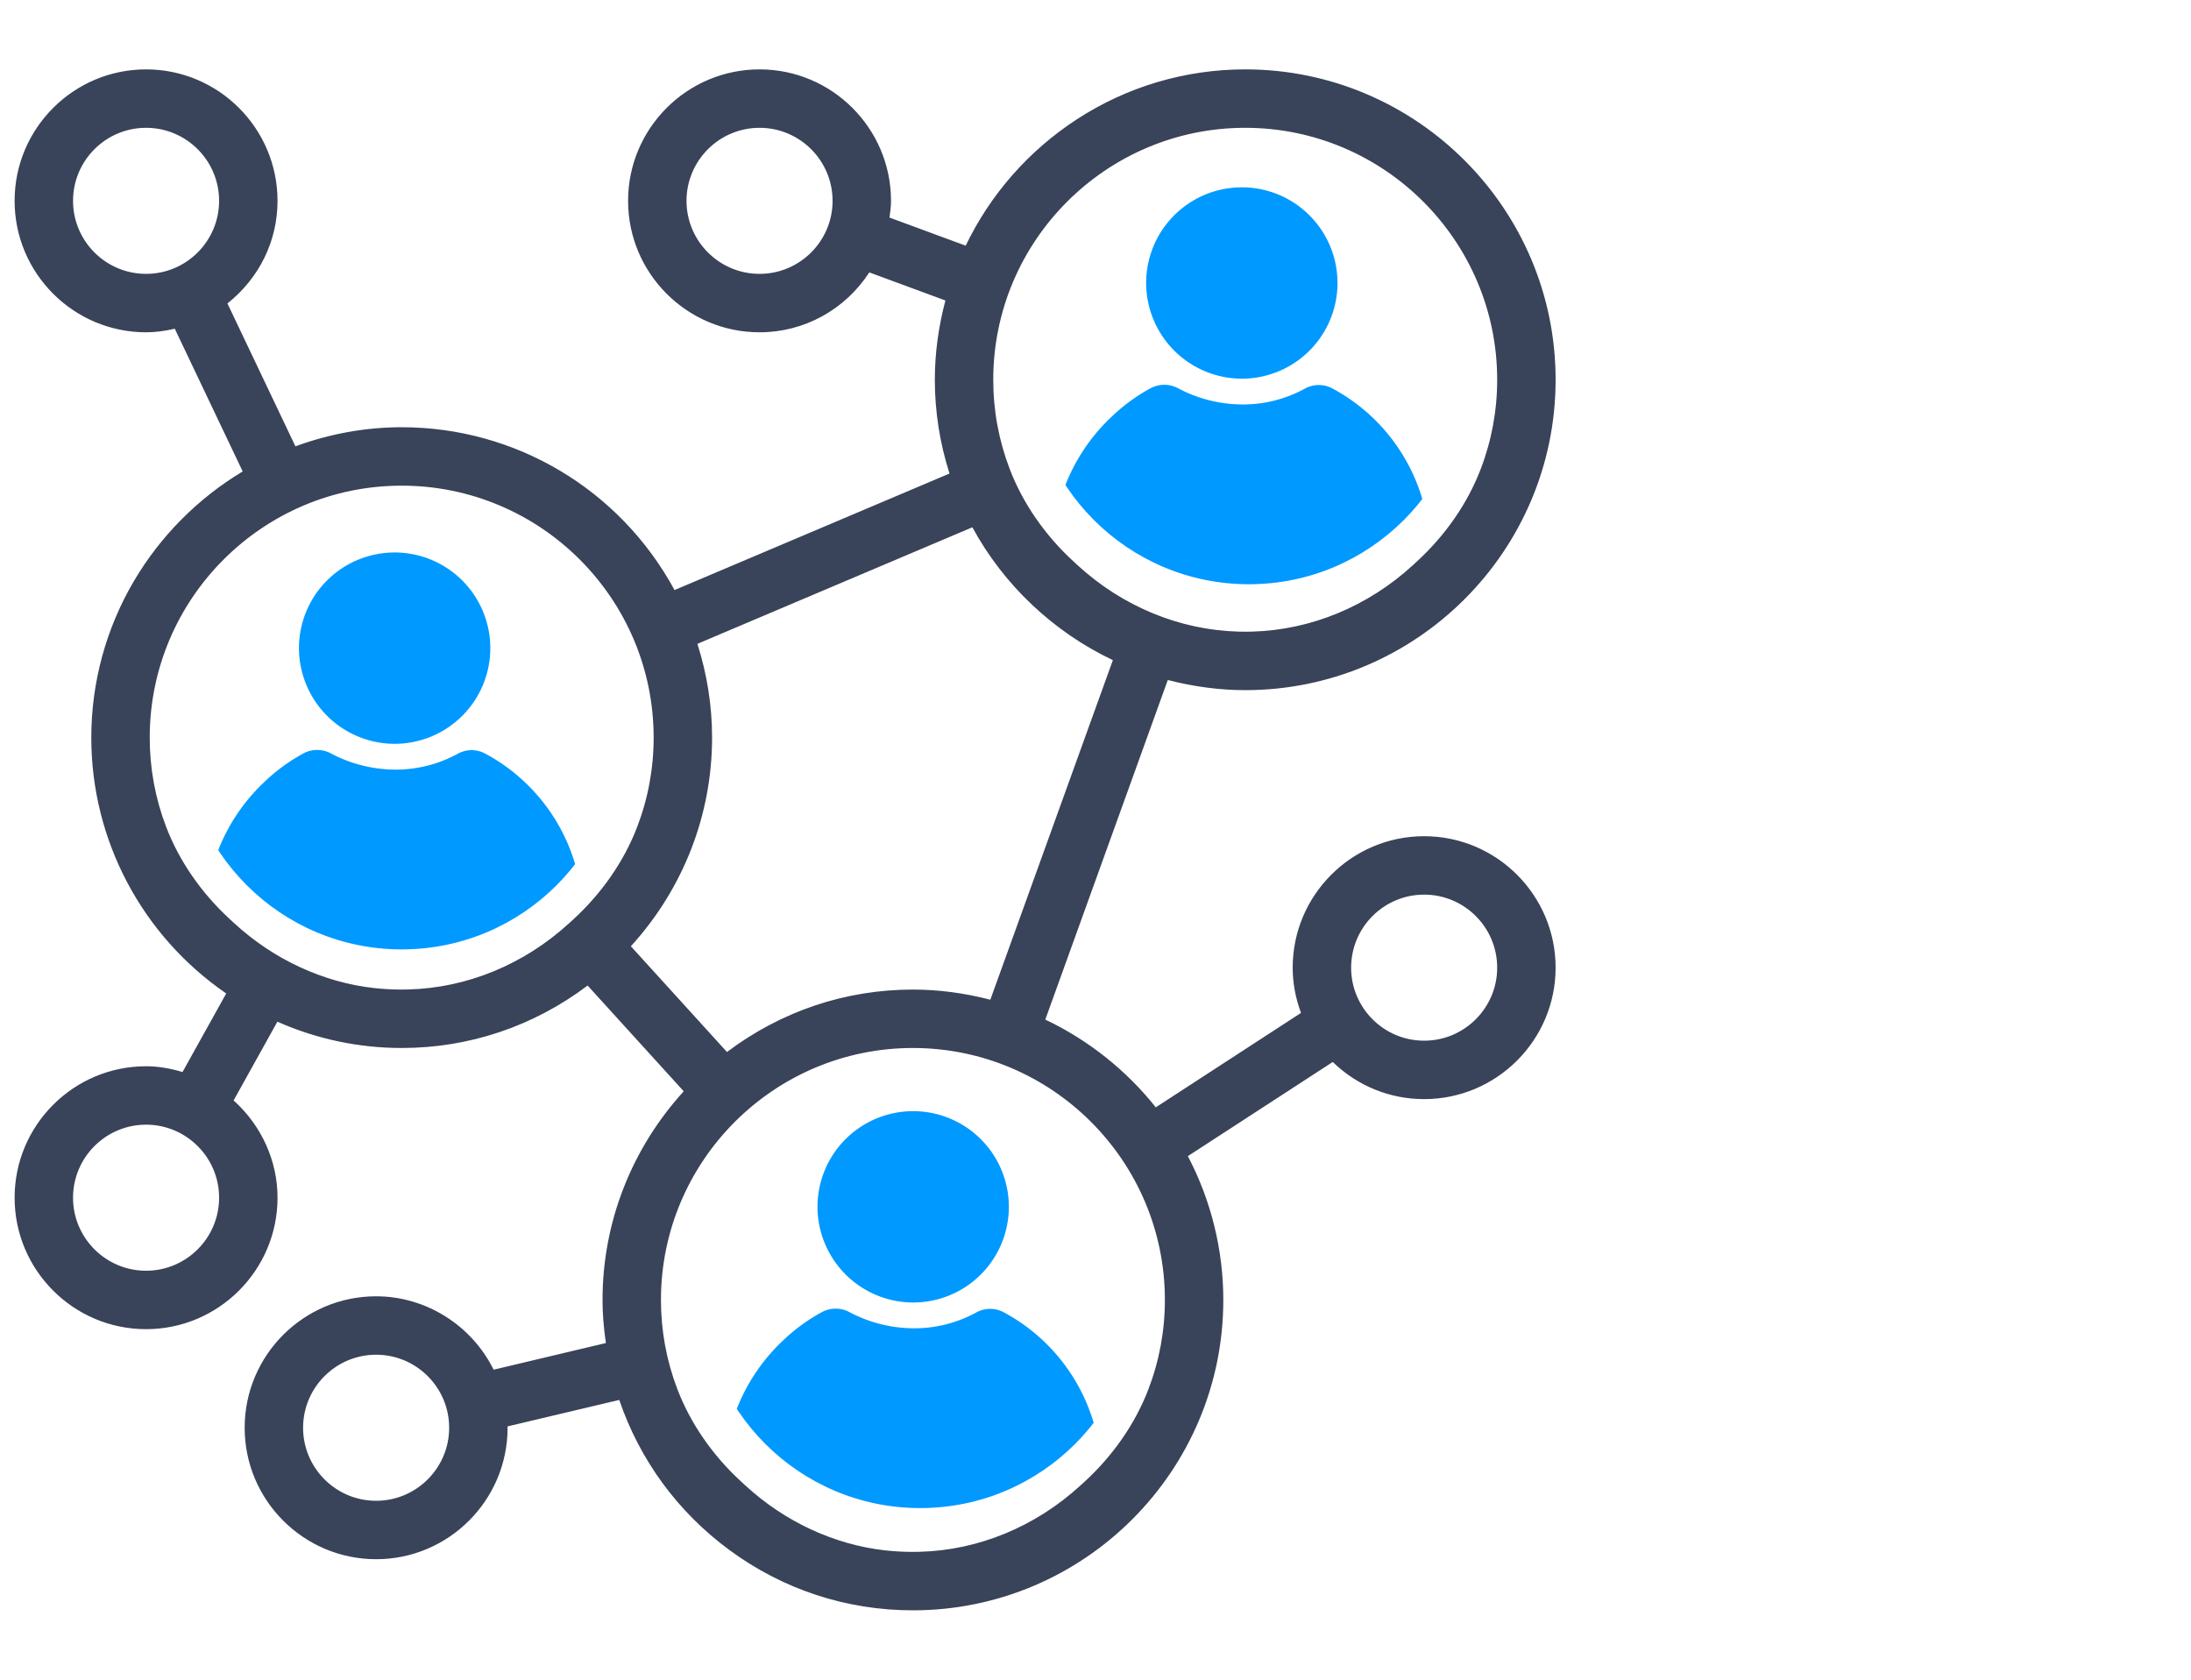 <?xml version="1.0" encoding="utf-8"?><svg xmlns="http://www.w3.org/2000/svg" xmlns:xlink="http://www.w3.org/1999/xlink" width="60" height="46" viewBox="0 0 60 46">
  <defs>
    <clipPath id="clip-path">
      <circle id="Ellipse_161" data-name="Ellipse 161" cx="6" cy="6" r="6" transform="translate(504.213 1975.872)" fill="#ed7e63" opacity="0.703"/>
    </clipPath>
  </defs>
  <g id="Group_11033" data-name="Group 11033" transform="translate(5438 -13491)">
    <rect id="Rectangle_6146" data-name="Rectangle 6146" width="60" height="46" transform="translate(-5438 13491)" fill="none"/>
    <g id="Group_10999" data-name="Group 10999" transform="translate(-7.5 -1)">
      <g id="Path_6995" data-name="Path 6995" transform="translate(-5430 13494)" fill="#394359">
        <path d="M 24.5 42.05 C 22.688 42.05 20.96 41.482 19.502 40.407 C 18.087 39.363 17.047 37.937 16.491 36.279 L 13.342 37.025 C 13.343 37.028 13.343 37.031 13.344 37.034 C 13.347 37.055 13.35 37.076 13.35 37.1 C 13.35 39.057 11.757 40.65 9.8 40.65 C 7.843 40.65 6.25 39.057 6.25 37.1 C 6.25 35.143 7.843 33.55 9.8 33.55 C 11.152 33.55 12.399 34.341 12.99 35.568 L 16.148 34.818 C 16.081 34.361 16.05 33.972 16.05 33.6 C 16.05 31.483 16.846 29.456 18.292 27.886 L 15.598 24.923 C 14.113 26.053 12.351 26.65 10.5 26.65 C 9.318 26.65 8.166 26.403 7.075 25.916 L 5.834 28.147 C 6.607 28.828 7.05 29.792 7.05 30.8 C 7.05 32.757 5.457 34.35 3.5 34.35 C 1.543 34.35 -0.05 32.757 -0.05 30.8 C -0.05 28.843 1.543 27.25 3.5 27.25 C 3.82 27.25 4.155 27.305 4.523 27.417 L 5.761 25.191 C 3.436 23.611 2.05 21.001 2.05 18.2 C 2.05 16.7 2.451 15.226 3.21 13.938 C 3.937 12.702 4.974 11.663 6.211 10.931 L 4.314 6.944 C 4.02 7.015 3.753 7.05 3.5 7.05 C 1.543 7.05 -0.05 5.457 -0.05 3.5 C -0.05 1.543 1.543 -0.05 3.5 -0.05 C 5.457 -0.05 7.05 1.543 7.05 3.5 C 7.05 4.595 6.546 5.612 5.665 6.295 L 7.564 10.286 C 8.521 9.93 9.508 9.75 10.5 9.75 C 13.62 9.75 16.471 11.463 17.949 14.223 L 25.564 10.996 C 25.289 10.15 25.15 9.277 25.15 8.4 C 25.15 7.673 25.251 6.933 25.45 6.198 L 23.286 5.399 C 22.626 6.434 21.513 7.05 20.3 7.05 C 18.343 7.05 16.75 5.457 16.75 3.5 C 16.75 1.543 18.343 -0.05 20.3 -0.05 C 22.257 -0.05 23.85 1.543 23.85 3.5 C 23.85 3.669 23.827 3.832 23.802 3.991 L 25.97 4.791 C 26.644 3.372 27.695 2.17 29.012 1.312 C 30.379 0.421 31.965 -0.05 33.6 -0.05 C 38.259 -0.05 42.05 3.741 42.05 8.4 C 42.05 13.059 38.259 16.85 33.6 16.85 C 32.895 16.85 32.171 16.753 31.448 16.562 L 28.063 25.947 C 29.26 26.508 30.322 27.352 31.14 28.391 L 35.188 25.759 C 35.03 25.346 34.95 24.922 34.95 24.5 C 34.95 22.543 36.542 20.95 38.5 20.95 C 40.457 20.95 42.05 22.543 42.05 24.5 C 42.05 26.457 40.457 28.05 38.5 28.05 C 37.56 28.05 36.675 27.684 36.003 27.019 L 31.964 29.645 C 32.609 30.857 32.95 32.223 32.95 33.6 C 32.95 38.259 29.159 42.05 24.5 42.05 Z M 24.5 26.65 C 20.668 26.65 17.55 29.768 17.55 33.6 C 17.55 34.446 17.702 35.274 18.002 36.06 C 18.36 36.997 18.965 37.876 19.751 38.601 L 19.876 38.716 C 20.962 39.717 22.335 40.353 23.742 40.509 C 23.992 40.536 24.247 40.55 24.5 40.55 C 24.564 40.55 24.627 40.549 24.69 40.547 C 26.307 40.503 27.879 39.855 29.117 38.722 L 29.227 38.621 C 30.02 37.896 30.63 37.015 30.992 36.074 C 31.296 35.284 31.45 34.451 31.45 33.6 C 31.45 29.768 28.332 26.65 24.5 26.65 Z M 9.8 35.05 C 8.67 35.05 7.75 35.97 7.75 37.1 C 7.75 38.23 8.67 39.15 9.8 39.15 C 10.93 39.15 11.85 38.23 11.85 37.1 C 11.85 35.97 10.93 35.05 9.8 35.05 Z M 3.5 28.75 C 2.37 28.75 1.45 29.67 1.45 30.8 C 1.45 31.93 2.37 32.85 3.5 32.85 C 4.63 32.85 5.55 31.93 5.55 30.8 C 5.55 29.67 4.63 28.75 3.5 28.75 Z M 16.708 23.914 L 19.402 26.877 C 20.887 25.747 22.649 25.15 24.5 25.15 C 25.205 25.15 25.929 25.247 26.652 25.438 L 30.038 16.053 C 28.386 15.28 27.009 13.978 26.15 12.377 L 18.536 15.604 C 18.811 16.45 18.95 17.323 18.95 18.2 C 18.95 20.317 18.154 22.344 16.708 23.914 Z M 38.5 22.45 C 37.37 22.45 36.45 23.37 36.45 24.5 C 36.45 25.63 37.37 26.55 38.5 26.55 C 39.63 26.55 40.55 25.63 40.55 24.5 C 40.55 23.37 39.63 22.45 38.5 22.45 Z M 10.5 11.25 C 6.668 11.25 3.55 14.368 3.55 18.2 C 3.55 19.046 3.702 19.874 4.002 20.66 C 4.36 21.597 4.965 22.476 5.752 23.201 L 5.876 23.316 C 6.962 24.317 8.335 24.953 9.742 25.108 C 9.992 25.136 10.247 25.15 10.5 25.15 C 10.564 25.15 10.627 25.149 10.69 25.147 C 12.307 25.103 13.879 24.455 15.117 23.322 L 15.227 23.221 C 16.02 22.496 16.63 21.615 16.992 20.674 C 17.296 19.884 17.45 19.051 17.45 18.2 C 17.45 14.368 14.332 11.25 10.5 11.25 Z M 33.6 1.45 C 29.768 1.45 26.65 4.568 26.65 8.4 C 26.65 9.248 26.803 10.078 27.105 10.866 C 27.465 11.805 28.072 12.685 28.861 13.41 L 28.972 13.512 C 30.211 14.651 31.787 15.303 33.409 15.347 C 33.472 15.349 33.536 15.35 33.6 15.35 C 33.664 15.35 33.728 15.349 33.791 15.347 C 35.414 15.303 36.989 14.651 38.228 13.512 L 38.339 13.41 C 39.128 12.685 39.735 11.805 40.095 10.866 C 40.397 10.078 40.55 9.249 40.55 8.4 C 40.55 4.568 37.432 1.45 33.6 1.45 Z M 20.3 1.45 C 19.17 1.45 18.25 2.37 18.25 3.5 C 18.25 4.63 19.17 5.55 20.3 5.55 C 21.43 5.55 22.35 4.63 22.35 3.5 C 22.35 2.37 21.43 1.45 20.3 1.45 Z M 3.5 1.45 C 2.37 1.45 1.45 2.37 1.45 3.5 C 1.45 4.63 2.37 5.55 3.5 5.55 C 4.63 5.55 5.55 4.63 5.55 3.5 C 5.55 2.37 4.63 1.45 3.5 1.45 Z" stroke="none"/>
        <path d="M 3.5 0 C 1.57 0 0 1.57 0 3.5 C 0 5.43 1.57 7 3.5 7 C 3.791 7 4.07 6.954 4.341 6.886 L 6.275 10.951 C 3.783 12.41 2.1 15.109 2.1 18.2 C 2.1 21.104 3.581 23.666 5.827 25.175 L 4.547 27.477 C 4.213 27.372 3.867 27.3 3.5 27.3 C 1.57 27.3 0 28.87 0 30.8 C 0 32.73 1.57 34.3 3.5 34.3 C 5.43 34.3 7 32.73 7 30.8 C 7 29.74 6.516 28.8 5.77 28.158 L 7.053 25.852 C 8.106 26.328 9.271 26.6 10.5 26.6 C 12.421 26.6 14.188 25.945 15.604 24.855 L 18.36 27.887 C 16.962 29.387 16.1 31.392 16.1 33.6 C 16.1 34.028 16.143 34.446 16.204 34.856 L 12.963 35.626 C 12.405 34.433 11.201 33.6 9.8 33.6 C 7.87 33.6 6.3 35.17 6.3 37.1 C 6.3 39.03 7.87 40.6 9.8 40.6 C 11.73 40.6 13.3 39.03 13.3 37.1 C 13.3 37.061 13.289 37.025 13.289 36.986 L 16.524 36.22 C 17.627 39.571 20.783 42 24.5 42 C 29.132 42 32.9 38.232 32.9 33.6 C 32.9 32.164 32.537 30.811 31.898 29.628 L 36.01 26.955 C 36.646 27.599 37.526 28 38.5 28 C 40.43 28 42 26.43 42 24.5 C 42 22.57 40.43 21 38.5 21 C 36.57 21 35 22.57 35 24.5 C 35 24.952 35.093 25.382 35.25 25.779 L 31.128 28.458 C 30.299 27.392 29.226 26.54 28 25.973 L 31.417 16.502 C 32.114 16.69 32.844 16.8 33.6 16.8 C 38.232 16.8 42 13.032 42 8.4 C 42 3.768 38.232 0 33.6 0 C 30.236 0 27.336 1.992 25.996 4.854 L 23.747 4.024 C 23.773 3.851 23.8 3.679 23.8 3.5 C 23.8 1.57 22.23 0 20.3 0 C 18.37 0 16.8 1.57 16.8 3.5 C 16.8 5.43 18.37 7 20.3 7 C 21.554 7 22.647 6.332 23.265 5.338 L 25.511 6.167 C 25.313 6.88 25.2 7.626 25.2 8.4 C 25.2 9.317 25.352 10.197 25.625 11.024 L 17.927 14.287 C 16.517 11.622 13.719 9.8 10.5 9.8 C 9.457 9.8 8.462 10 7.539 10.349 L 5.603 6.28 C 6.446 5.64 7 4.637 7 3.5 C 7 1.57 5.43 0 3.5 0 M 3.5 5.6 C 2.342 5.6 1.4 4.658 1.4 3.5 C 1.4 2.342 2.342 1.4 3.5 1.4 C 4.658 1.4 5.6 2.342 5.6 3.5 C 5.6 4.658 4.658 5.6 3.5 5.6 M 20.3 5.6 C 19.142 5.6 18.2 4.658 18.2 3.5 C 18.2 2.342 19.142 1.4 20.3 1.4 C 21.458 1.4 22.4 2.342 22.4 3.5 C 22.4 4.658 21.458 5.6 20.3 5.6 M 33.6 15.4 C 33.536 15.4 33.471 15.399 33.407 15.397 C 31.745 15.352 30.162 14.674 28.938 13.548 L 28.827 13.447 C 28.054 12.736 27.435 11.866 27.059 10.884 C 26.763 10.112 26.6 9.275 26.6 8.4 C 26.6 4.54 29.74 1.4 33.6 1.4 C 37.46 1.4 40.6 4.54 40.6 8.4 C 40.6 9.275 40.437 10.112 40.141 10.884 C 39.765 11.866 39.146 12.736 38.373 13.447 L 38.262 13.548 C 37.038 14.674 35.455 15.352 33.793 15.397 C 33.729 15.399 33.664 15.4 33.6 15.4 M 10.5 25.2 C 10.242 25.2 9.987 25.186 9.737 25.158 C 8.28 24.998 6.92 24.346 5.842 23.353 L 5.718 23.238 C 4.946 22.527 4.33 21.657 3.955 20.677 C 3.661 19.907 3.5 19.073 3.5 18.2 C 3.5 14.34 6.64 11.2 10.5 11.2 C 14.36 11.2 17.5 14.34 17.5 18.2 C 17.5 19.078 17.336 19.918 17.039 20.692 C 16.66 21.675 16.038 22.546 15.261 23.258 L 15.151 23.359 C 13.927 24.478 12.349 25.152 10.691 25.197 C 10.628 25.199 10.564 25.2 10.5 25.2 M 26.683 25.498 C 25.986 25.31 25.256 25.2 24.5 25.2 C 22.579 25.2 20.812 25.855 19.396 26.945 L 16.64 23.913 C 18.038 22.413 18.9 20.408 18.9 18.2 C 18.9 17.283 18.748 16.402 18.475 15.576 L 26.173 12.313 C 27.035 13.943 28.419 15.252 30.101 16.027 L 26.683 25.498 M 38.5 26.6 C 37.342 26.6 36.4 25.658 36.4 24.5 C 36.4 23.342 37.342 22.4 38.5 22.4 C 39.658 22.4 40.6 23.342 40.6 24.5 C 40.6 25.658 39.658 26.6 38.5 26.6 M 24.5 40.6 C 24.242 40.6 23.987 40.586 23.737 40.558 C 22.28 40.398 20.92 39.746 19.842 38.753 L 19.718 38.638 C 18.946 37.927 18.33 37.057 17.955 36.077 C 17.661 35.307 17.5 34.473 17.5 33.6 C 17.5 29.74 20.64 26.6 24.5 26.6 C 28.36 26.6 31.5 29.74 31.5 33.6 C 31.5 34.478 31.336 35.318 31.038 36.092 C 30.66 37.075 30.038 37.947 29.261 38.658 L 29.151 38.759 C 27.927 39.878 26.349 40.552 24.691 40.597 C 24.628 40.599 24.564 40.6 24.5 40.6 M 3.5 32.9 C 2.342 32.9 1.4 31.958 1.4 30.8 C 1.4 29.642 2.342 28.7 3.5 28.7 C 4.658 28.7 5.6 29.642 5.6 30.8 C 5.6 31.958 4.658 32.9 3.5 32.9 M 9.8 39.2 C 8.642 39.2 7.7 38.258 7.7 37.1 C 7.7 35.942 8.642 35 9.8 35 C 10.958 35 11.9 35.942 11.9 37.1 C 11.9 38.258 10.958 39.2 9.8 39.2 M 3.5 -0.1 C 5.485 -0.1 7.1 1.515 7.1 3.5 C 7.1 4.598 6.601 5.617 5.728 6.31 L 7.59 10.223 C 8.538 9.876 9.517 9.7 10.5 9.7 C 13.624 9.7 16.478 11.406 17.972 14.159 L 25.502 10.968 C 25.235 10.13 25.1 9.267 25.1 8.4 C 25.1 7.684 25.198 6.954 25.39 6.229 L 23.306 5.46 C 22.635 6.488 21.517 7.1 20.3 7.1 C 18.315 7.1 16.7 5.485 16.7 3.5 C 16.7 1.515 18.315 -0.1 20.3 -0.1 C 22.285 -0.1 23.9 1.515 23.9 3.5 C 23.9 3.658 23.88 3.81 23.858 3.958 L 25.945 4.728 C 26.623 3.319 27.673 2.125 28.985 1.27 C 30.36 0.374 31.956 -0.1 33.6 -0.1 C 38.287 -0.1 42.1 3.713 42.1 8.4 C 42.1 13.087 38.287 16.9 33.6 16.9 C 32.905 16.9 32.192 16.807 31.48 16.622 L 28.125 25.922 C 29.299 26.479 30.342 27.307 31.151 28.325 L 35.128 25.739 C 34.976 25.332 34.9 24.915 34.9 24.5 C 34.9 22.515 36.515 20.9 38.5 20.9 C 40.485 20.9 42.1 22.515 42.1 24.5 C 42.1 26.485 40.485 28.1 38.5 28.1 C 37.56 28.1 36.674 27.739 35.997 27.083 L 32.029 29.662 C 32.665 30.871 33 32.23 33 33.6 C 33 38.287 29.187 42.1 24.5 42.1 C 22.677 42.1 20.939 41.528 19.473 40.447 C 18.061 39.407 17.021 37.987 16.458 36.338 L 13.398 37.063 C 13.399 37.075 13.4 37.087 13.4 37.1 C 13.4 39.085 11.785 40.7 9.8 40.7 C 7.815 40.7 6.2 39.085 6.2 37.1 C 6.2 35.115 7.815 33.5 9.8 33.5 C 11.157 33.5 12.412 34.286 13.018 35.51 L 16.092 34.78 C 16.029 34.34 16 33.963 16 33.6 C 16 31.486 16.789 29.46 18.224 27.886 L 15.592 24.99 C 14.105 26.109 12.347 26.7 10.5 26.7 C 9.326 26.7 8.181 26.458 7.096 25.98 L 5.897 28.136 C 6.662 28.825 7.1 29.791 7.1 30.8 C 7.1 32.785 5.485 34.4 3.5 34.4 C 1.515 34.4 -0.1 32.785 -0.1 30.8 C -0.1 28.815 1.515 27.2 3.5 27.2 C 3.814 27.2 4.141 27.252 4.498 27.358 L 5.695 25.207 C 3.38 23.615 2 21.002 2 18.2 C 2 16.691 2.403 15.209 3.167 13.913 C 3.891 12.683 4.92 11.647 6.146 10.911 L 4.286 7.002 C 4.004 7.068 3.746 7.1 3.5 7.1 C 1.515 7.1 -0.1 5.485 -0.1 3.5 C -0.1 1.515 1.515 -0.1 3.5 -0.1 Z M 3.5 5.5 C 4.603 5.5 5.5 4.603 5.5 3.5 C 5.5 2.397 4.603 1.5 3.5 1.5 C 2.397 1.5 1.5 2.397 1.5 3.5 C 1.5 4.603 2.397 5.5 3.5 5.5 Z M 20.3 5.5 C 21.403 5.5 22.3 4.603 22.3 3.5 C 22.3 2.397 21.403 1.5 20.3 1.5 C 19.197 1.5 18.3 2.397 18.3 3.5 C 18.3 4.603 19.197 5.5 20.3 5.5 Z M 33.6 15.3 C 33.664 15.3 33.727 15.299 33.79 15.297 C 35.4 15.253 36.964 14.606 38.195 13.475 L 38.305 13.373 C 39.088 12.653 39.691 11.78 40.048 10.848 C 40.348 10.066 40.5 9.242 40.5 8.4 C 40.5 4.595 37.405 1.5 33.6 1.5 C 29.795 1.5 26.7 4.595 26.7 8.4 C 26.7 9.242 26.852 10.066 27.152 10.848 C 27.509 11.78 28.112 12.653 28.895 13.373 L 29.005 13.475 C 30.236 14.606 31.8 15.253 33.41 15.297 C 33.473 15.299 33.536 15.3 33.6 15.3 Z M 10.5 25.1 C 10.563 25.1 10.626 25.099 10.689 25.097 C 12.293 25.054 13.854 24.41 15.083 23.285 L 15.194 23.184 C 15.98 22.464 16.586 21.59 16.945 20.656 C 17.247 19.871 17.4 19.045 17.4 18.2 C 17.4 14.395 14.305 11.3 10.5 11.3 C 6.695 11.3 3.6 14.395 3.6 18.2 C 3.6 19.04 3.751 19.861 4.049 20.642 C 4.404 21.572 5.005 22.444 5.785 23.164 L 5.91 23.279 C 6.988 24.273 8.351 24.905 9.748 25.059 C 9.996 25.086 10.249 25.1 10.5 25.1 Z M 29.976 16.078 C 28.346 15.306 26.985 14.019 26.128 12.44 L 18.598 15.632 C 18.865 16.47 19 17.333 19 18.2 C 19 20.314 18.211 22.34 16.776 23.914 L 19.408 26.81 C 20.894 25.691 22.653 25.1 24.5 25.1 C 25.195 25.1 25.908 25.193 26.62 25.378 L 29.976 16.078 Z M 38.5 26.5 C 39.603 26.5 40.5 25.603 40.5 24.5 C 40.5 23.397 39.603 22.5 38.5 22.5 C 37.397 22.5 36.5 23.397 36.5 24.5 C 36.5 25.603 37.397 26.5 38.5 26.5 Z M 24.5 40.5 C 24.563 40.5 24.626 40.499 24.689 40.497 C 26.293 40.454 27.854 39.81 29.083 38.685 L 29.194 38.584 C 29.98 37.864 30.586 36.99 30.945 36.056 C 31.247 35.272 31.4 34.445 31.4 33.6 C 31.4 29.795 28.305 26.7 24.5 26.7 C 20.695 26.7 17.6 29.795 17.6 33.6 C 17.6 34.44 17.751 35.262 18.049 36.042 C 18.404 36.972 19.005 37.845 19.785 38.564 L 19.91 38.679 C 20.988 39.673 22.351 40.305 23.748 40.459 C 23.996 40.486 24.249 40.5 24.5 40.5 Z M 3.5 32.8 C 4.603 32.8 5.5 31.903 5.5 30.8 C 5.5 29.697 4.603 28.8 3.5 28.8 C 2.397 28.8 1.5 29.697 1.5 30.8 C 1.5 31.903 2.397 32.8 3.5 32.8 Z M 9.8 39.1 C 10.903 39.1 11.8 38.203 11.8 37.1 C 11.8 35.997 10.903 35.1 9.8 35.1 C 8.697 35.1 7.8 35.997 7.8 37.1 C 7.8 38.203 8.697 39.1 9.8 39.1 Z" stroke="none" fill="#394359"/>
      </g>
      <g id="Mask_Group_102" data-name="Mask Group 102" transform="translate(-5929.713 11530.128)" clip-path="url(#clip-path)">
        <g id="Group_10996" data-name="Group 10996" transform="translate(504.842 1977.001)">
          <path id="Path_7155" data-name="Path 7155" d="M164.707,108.319a2.62,2.62,0,1,0-2.6-2.628,2.625,2.625,0,0,0,2.6,2.628" transform="translate(-159.549 -103.078)" fill="#09f"/>
          <path id="Path_7156" data-name="Path 7156" d="M128.045,207.218a5.058,5.058,0,0,0-2.612-3.735.785.785,0,0,0-.756,0,3.526,3.526,0,0,1-1.754.435,3.79,3.79,0,0,1-1.729-.447.794.794,0,0,0-.755.009,4.926,4.926,0,0,0-1.06.777,5.119,5.119,0,0,0-1.594,3.284c-.009.094-.015.189-.017.285h.014a9.988,9.988,0,0,0,10.3,0h.014a3.928,3.928,0,0,0-.056-.6" transform="translate(-117.769 -197.971)" fill="#09f"/>
        </g>
      </g>
      <g id="Mask_Group_103" data-name="Mask Group 103" transform="translate(-5906.513 11520.128)" clip-path="url(#clip-path)">
        <g id="Group_10997" data-name="Group 10997" transform="translate(504.842 1977.001)">
          <path id="Path_7157" data-name="Path 7157" d="M164.707,108.319a2.62,2.62,0,1,0-2.6-2.628,2.625,2.625,0,0,0,2.6,2.628" transform="translate(-159.549 -103.078)" fill="#09f"/>
          <path id="Path_7158" data-name="Path 7158" d="M128.045,207.218a5.058,5.058,0,0,0-2.612-3.735.785.785,0,0,0-.756,0,3.526,3.526,0,0,1-1.754.435,3.79,3.79,0,0,1-1.729-.447.794.794,0,0,0-.755.009,4.926,4.926,0,0,0-1.06.777,5.119,5.119,0,0,0-1.594,3.284c-.009.094-.015.189-.017.285h.014a9.988,9.988,0,0,0,10.3,0h.014a3.928,3.928,0,0,0-.056-.6" transform="translate(-117.769 -197.971)" fill="#09f"/>
        </g>
      </g>
      <g id="Mask_Group_104" data-name="Mask Group 104" transform="translate(-5915.513 11545.428)" clip-path="url(#clip-path)">
        <g id="Group_10998" data-name="Group 10998" transform="translate(504.842 1977.001)">
          <path id="Path_7159" data-name="Path 7159" d="M164.707,108.319a2.62,2.62,0,1,0-2.6-2.628,2.625,2.625,0,0,0,2.6,2.628" transform="translate(-159.549 -103.078)" fill="#09f"/>
          <path id="Path_7160" data-name="Path 7160" d="M128.045,207.218a5.058,5.058,0,0,0-2.612-3.735.785.785,0,0,0-.756,0,3.526,3.526,0,0,1-1.754.435,3.79,3.79,0,0,1-1.729-.447.794.794,0,0,0-.755.009,4.926,4.926,0,0,0-1.06.777,5.119,5.119,0,0,0-1.594,3.284c-.009.094-.015.189-.017.285h.014a9.988,9.988,0,0,0,10.3,0h.014a3.928,3.928,0,0,0-.056-.6" transform="translate(-117.769 -197.971)" fill="#09f"/>
        </g>
      </g>
    </g>
  </g>
</svg>
